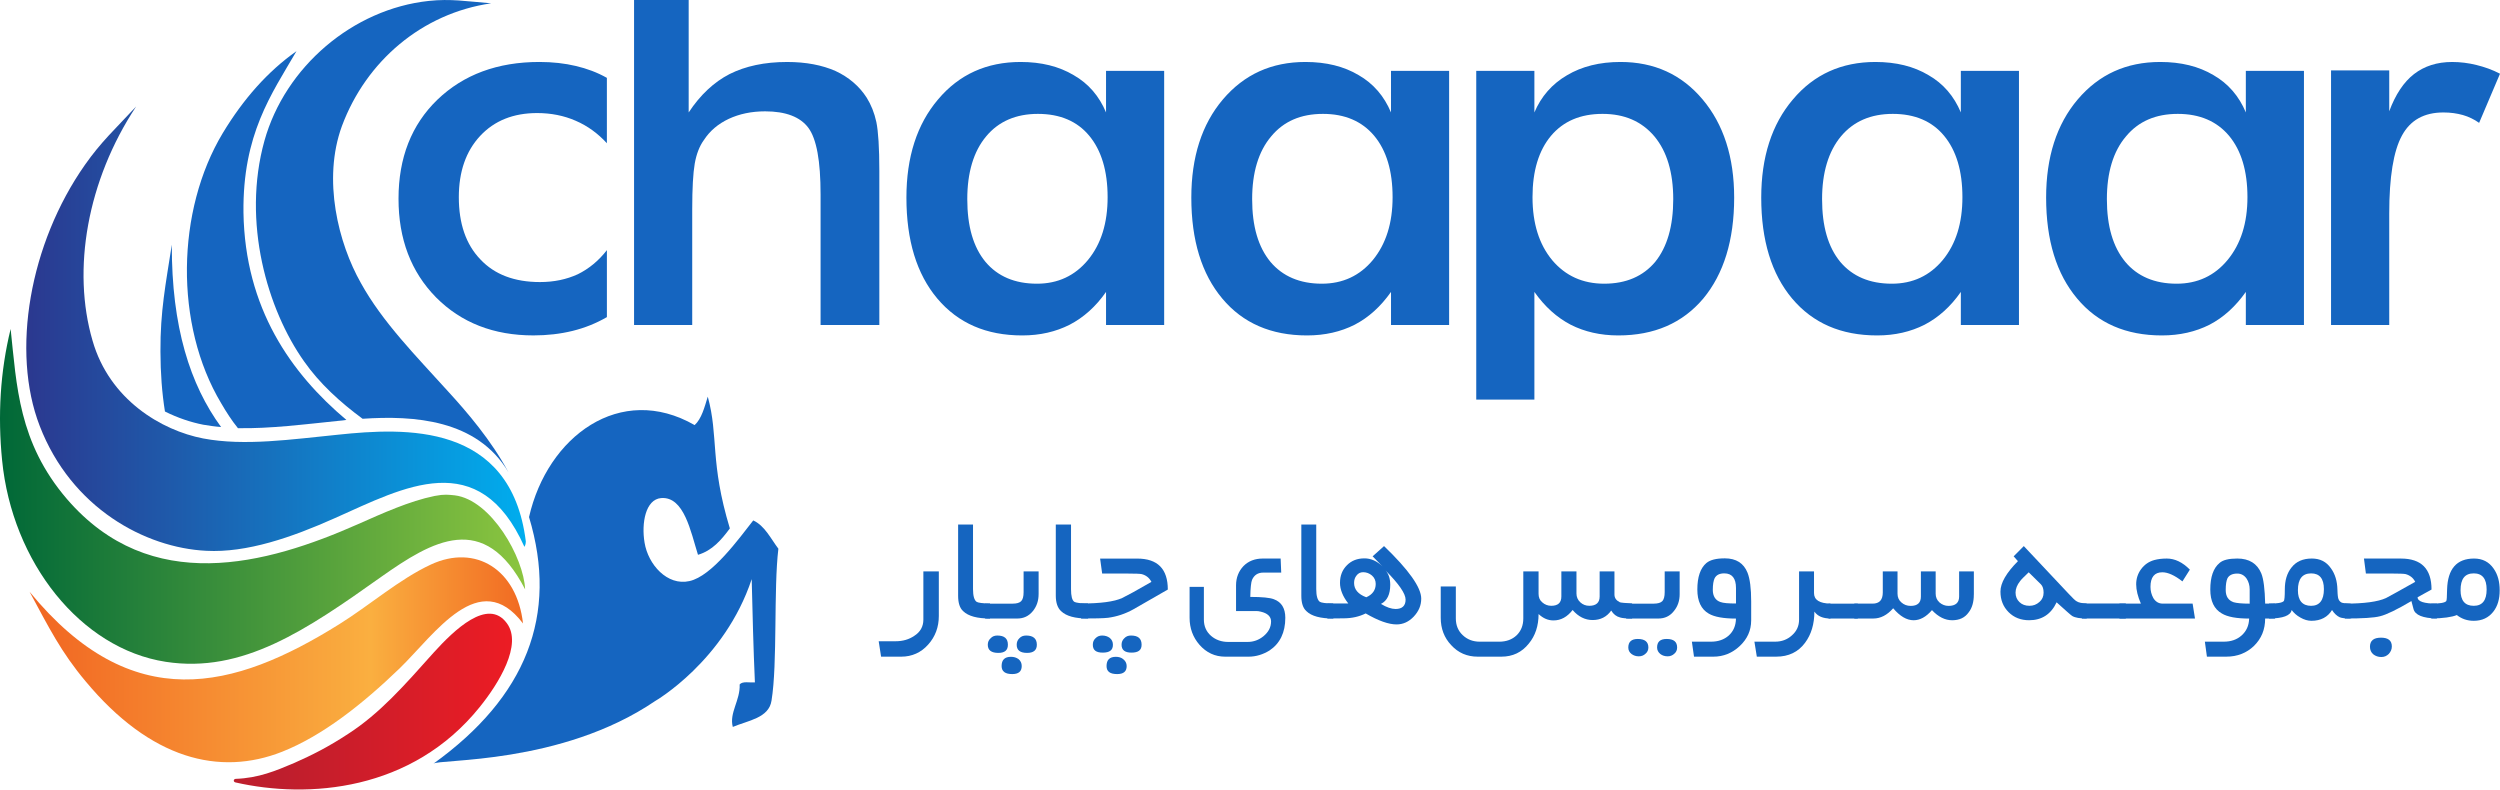<svg class="mt-4 ml-4" xmlns="http://www.w3.org/2000/svg" version="1.1" x="0px" y="0px" width="142.495px" height="45px" viewBox="0 0 142.495 45" enable-background="new 0 0 142.495 45" xml:space="preserve">
      <g id="Layer_1"></g>
                <g id="arrow_up">
                    <g>
                        <linearGradient id="SVGID_1_" gradientUnits="userSpaceOnUse" x1="1.685" y1="37.608" x2="29.811" y2="37.608">
                            <stop offset="0" style="stop-color:#F16522"></stop>
                            <stop offset="0.691" style="stop-color:#FAAF40"></stop>
                            <stop offset="1" style="stop-color:#F16A22"></stop>
                        </linearGradient>
                        <path fill-rule="evenodd" clip-rule="evenodd" fill="url(#SVGID_1_)" d="M1.686,33.73c5.841,7.124,11.66,5.586,17.64,1.856    c1.732-1.077,3.428-2.57,5.235-3.409c2.546-1.183,4.904,0.281,5.25,3.36c-2.475-3.267-5.02,0.601-7.03,2.556    c-2.151,2.074-4.41,3.844-6.697,4.754c-3.568,1.41-7.503,0.432-11.197-4.004C3.475,37.164,2.783,35.76,1.686,33.73z"></path>
                        <linearGradient id="SVGID_2_" gradientUnits="userSpaceOnUse" x1="0" y1="28.293" x2="29.931" y2="28.293">
                            <stop offset="0" style="stop-color:#006838"></stop>
                            <stop offset="1" style="stop-color:#8BC53F"></stop>
                        </linearGradient>
                        <path fill-rule="evenodd" clip-rule="evenodd" fill="url(#SVGID_2_)" d="M29.931,33.593c-2.334-4.518-5.287-2.771-8.214-0.706    c-4.254,3.023-7.889,5.512-12.272,4.835c-4.851-0.75-8.755-5.67-9.326-11.493c-0.252-2.542-0.109-5.048,0.487-7.478    c0.348,3.224,0.439,6.461,3.206,9.688c4.764,5.537,11.354,3.758,16.606,1.432c1.379-0.611,2.909-1.307,4.351-1.602    c0.574-0.111,0.786-0.07,1.152-0.036C27.998,28.487,29.857,31.788,29.931,33.593z"></path>
                        <linearGradient id="SVGID_3_" gradientUnits="userSpaceOnUse" x1="13.326" y1="39.99" x2="29.184" y2="39.99">
                            <stop offset="0.17" style="stop-color:#BE1E2D"></stop>
                            <stop offset="1" style="stop-color:#EC1C24"></stop>
                        </linearGradient>
                        <path fill-rule="evenodd" clip-rule="evenodd" fill="url(#SVGID_3_)" d="M13.422,44.597c-0.138-0.035-0.12-0.182,0-0.203    c1.316-0.046,2.293-0.458,3.351-0.907c0.994-0.439,1.946-0.915,3.083-1.665c1.796-1.165,3.156-2.713,4.889-4.655    c1.127-1.237,3.057-3.123,4.142-1.648c0.908,1.213-0.456,3.435-1.549,4.787C23.473,45.103,17.562,45.539,13.422,44.597z"></path>
                        <g>
                            <path fill="#1565C0" d="M34.591,8.165c-0.506-0.555-1.103-0.993-1.778-1.282c-0.67-0.294-1.409-0.439-2.197-0.439     c-1.349,0-2.436,0.431-3.25,1.305c-0.813,0.874-1.214,2.043-1.214,3.489c0,1.505,0.404,2.691,1.228,3.547     c0.813,0.866,1.949,1.292,3.398,1.292c0.801,0,1.515-0.151,2.157-0.446c0.625-0.308,1.184-0.763,1.657-1.374v3.818     c-0.609,0.352-1.257,0.613-1.958,0.786c-0.7,0.172-1.446,0.257-2.229,0.257c-2.267,0-4.116-0.724-5.551-2.167     c-1.428-1.455-2.139-3.325-2.139-5.623c0-2.333,0.738-4.216,2.216-5.646c1.488-1.429,3.425-2.15,5.814-2.15     c0.751,0,1.447,0.079,2.073,0.228c0.637,0.149,1.226,0.369,1.773,0.678V8.165z"></path>
                            <path fill="#1565C0" d="M36.14,18.525V0h3.113v6.409c0.66-1,1.444-1.732,2.332-2.188c0.909-0.453,1.989-0.688,3.278-0.688     c1.079,0,1.996,0.178,2.757,0.513c0.75,0.347,1.354,0.86,1.779,1.521c0.249,0.399,0.437,0.861,0.551,1.389     c0.109,0.529,0.17,1.463,0.17,2.787v8.782h-3.349v-7.441c0-1.911-0.228-3.167-0.696-3.799c-0.46-0.618-1.284-0.939-2.465-0.939     c-0.773,0-1.464,0.146-2.069,0.427c-0.612,0.288-1.083,0.688-1.425,1.215c-0.25,0.346-0.421,0.793-0.517,1.332     c-0.094,0.539-0.144,1.413-0.144,2.605v6.601H36.14z"></path>
                            <path fill="#1565C0" d="M66.355,18.525h-3.313v-1.886c-0.585,0.841-1.282,1.458-2.074,1.87c-0.791,0.4-1.684,0.61-2.702,0.61     c-2.053,0-3.656-0.7-4.84-2.101c-1.179-1.402-1.762-3.318-1.762-5.756c0-2.306,0.598-4.178,1.804-5.595     c1.196-1.424,2.771-2.135,4.706-2.135c1.174,0,2.183,0.249,3.024,0.751c0.844,0.481,1.456,1.196,1.844,2.125V4.041h3.313V18.525z      M63.132,11.238c0-1.495-0.353-2.661-1.046-3.499c-0.688-0.832-1.669-1.248-2.927-1.248c-1.244,0-2.239,0.423-2.952,1.284     c-0.716,0.855-1.074,2.063-1.074,3.575c0,1.551,0.342,2.732,1.035,3.573c0.692,0.825,1.67,1.247,2.938,1.247     c1.19,0,2.16-0.451,2.908-1.354C62.764,13.902,63.132,12.716,63.132,11.238z"></path>
                            <path fill="#1565C0" d="M82.598,18.525h-3.313v-1.886c-0.594,0.841-1.279,1.458-2.072,1.87c-0.791,0.4-1.694,0.61-2.717,0.61     c-2.04,0-3.656-0.7-4.827-2.101c-1.177-1.402-1.766-3.318-1.766-5.756c0-2.306,0.597-4.178,1.8-5.595     c1.209-1.424,2.768-2.135,4.704-2.135c1.185,0,2.193,0.249,3.035,0.751c0.838,0.481,1.453,1.196,1.842,2.125V4.041h3.313V18.525z      M79.375,11.238c0-1.495-0.35-2.661-1.049-3.499c-0.7-0.832-1.674-1.248-2.92-1.248c-1.262,0-2.242,0.423-2.953,1.284     C71.729,8.63,71.37,9.837,71.37,11.35c0,1.551,0.348,2.732,1.041,3.573c0.694,0.825,1.674,1.247,2.93,1.247     c1.191,0,2.164-0.451,2.913-1.354C79,13.902,79.375,12.716,79.375,11.238z"></path>
                            <path fill="#1565C0" d="M84.143,22.776V4.041h3.314v2.368c0.386-0.91,1.005-1.623,1.86-2.12c0.847-0.504,1.864-0.757,3.048-0.757     c1.921,0,3.484,0.711,4.68,2.135c1.195,1.417,1.799,3.289,1.799,5.595c0,2.438-0.598,4.354-1.762,5.756     c-1.184,1.401-2.796,2.101-4.844,2.101c-1.017,0-1.924-0.21-2.711-0.61c-0.789-0.412-1.477-1.029-2.07-1.87v6.137H84.143z      M87.35,11.238c0,1.496,0.377,2.695,1.125,3.595c0.75,0.886,1.734,1.337,2.959,1.337c1.25,0,2.221-0.422,2.912-1.247     c0.676-0.841,1.025-2.022,1.025-3.573c0-1.513-0.358-2.72-1.072-3.575c-0.727-0.861-1.709-1.284-2.959-1.284     c-1.257,0-2.232,0.417-2.934,1.248C87.704,8.577,87.35,9.743,87.35,11.238z"></path>
                            <path fill="#1565C0" d="M115.077,18.525h-3.313v-1.886c-0.586,0.841-1.278,1.458-2.068,1.87c-0.791,0.4-1.689,0.61-2.702,0.61     c-2.057,0-3.664-0.7-4.845-2.101c-1.176-1.402-1.762-3.318-1.762-5.756c0-2.306,0.6-4.178,1.806-5.595     c1.197-1.424,2.771-2.135,4.701-2.135c1.177,0,2.188,0.249,3.027,0.751c0.844,0.481,1.453,1.196,1.843,2.125V4.041h3.313V18.525z      M111.854,11.238c0-1.495-0.35-2.661-1.045-3.499c-0.688-0.832-1.669-1.248-2.924-1.248c-1.246,0-2.24,0.423-2.956,1.284     c-0.711,0.855-1.074,2.063-1.074,3.575c0,1.551,0.343,2.732,1.034,3.573c0.695,0.825,1.672,1.247,2.94,1.247     c1.19,0,2.16-0.451,2.909-1.354C111.487,13.902,111.854,12.716,111.854,11.238z"></path>
                            <path fill="#1565C0" d="M131.321,18.525h-3.313v-1.886c-0.596,0.841-1.279,1.458-2.07,1.87c-0.791,0.4-1.697,0.61-2.717,0.61     c-2.041,0-3.656-0.7-4.826-2.101c-1.18-1.402-1.77-3.318-1.77-5.756c0-2.306,0.598-4.178,1.801-5.595     c1.209-1.424,2.768-2.135,4.703-2.135c1.186,0,2.195,0.249,3.037,0.751c0.838,0.481,1.454,1.196,1.842,2.125V4.041h3.313V18.525z      M128.1,11.238c0-1.495-0.352-2.661-1.049-3.499c-0.701-0.832-1.676-1.248-2.92-1.248c-1.262,0-2.242,0.423-2.955,1.284     c-0.729,0.855-1.088,2.063-1.088,3.575c0,1.551,0.352,2.732,1.047,3.573c0.688,0.825,1.672,1.247,2.928,1.247     c1.191,0,2.16-0.451,2.907-1.354C127.722,13.902,128.1,12.716,128.1,11.238z"></path>
                            <path fill="#1565C0" d="M136.181,6.345c0.356-0.959,0.825-1.668,1.414-2.124c0.589-0.453,1.309-0.688,2.175-0.688     c0.471,0,0.932,0.06,1.381,0.171c0.458,0.113,0.91,0.269,1.344,0.498l-1.19,2.801c-0.291-0.207-0.601-0.353-0.927-0.447     c-0.334-0.093-0.695-0.146-1.108-0.146c-1.104,0-1.888,0.439-2.364,1.318c-0.482,0.88-0.724,2.367-0.724,4.442v6.355h-3.317     V4.011h3.317V6.345z"></path>
                            <g>
                                <path fill="#1565C0" d="M53.511,35.112c0,0.631-0.204,1.176-0.6,1.619c-0.404,0.46-0.926,0.698-1.549,0.698H50.22l-0.136-0.879      h0.966c0.409,0,0.764-0.104,1.06-0.307c0.346-0.218,0.52-0.533,0.52-0.926V32.57h0.881V35.112z"></path>
                                <path fill="#1565C0" d="M56.428,35.254c-0.719,0-1.232-0.13-1.53-0.42c-0.195-0.176-0.287-0.472-0.287-0.88v-4.056h0.849v3.679      c0,0.398,0.075,0.639,0.208,0.727c0.078,0.05,0.327,0.09,0.76,0.094V35.254z"></path>
                                <path fill="#1565C0" d="M59.198,33.867c0,0.373-0.106,0.687-0.32,0.957c-0.24,0.296-0.536,0.431-0.901,0.431h-1.823v-0.848      h1.558c0.246,0,0.401-0.049,0.493-0.142c0.093-0.096,0.138-0.264,0.138-0.514V32.57h0.856V33.867z M57.448,36.751      c0,0.31-0.18,0.463-0.544,0.463c-0.398,0-0.602-0.153-0.602-0.463c0-0.156,0.055-0.275,0.163-0.372      c0.098-0.108,0.226-0.155,0.377-0.155C57.256,36.224,57.448,36.4,57.448,36.751z M58.236,37.964c0,0.306-0.179,0.457-0.54,0.457      c-0.401,0-0.606-0.151-0.606-0.457c0-0.354,0.178-0.527,0.532-0.527c0.167,0,0.306,0.041,0.43,0.129      C58.18,37.673,58.236,37.802,58.236,37.964z M59.098,36.751c0,0.31-0.191,0.463-0.555,0.463c-0.396,0-0.593-0.153-0.593-0.463      c0-0.156,0.052-0.275,0.152-0.372c0.1-0.108,0.227-0.155,0.388-0.155C58.893,36.224,59.098,36.4,59.098,36.751z"></path>
                                <path fill="#1565C0" d="M62.013,35.254c-0.73,0-1.231-0.13-1.533-0.42c-0.193-0.176-0.302-0.472-0.302-0.88v-4.056h0.868v3.679      c0,0.398,0.06,0.639,0.19,0.727c0.086,0.05,0.344,0.09,0.776,0.094V35.254z"></path>
                                <path fill="#1565C0" d="M66.563,33.603l-1.956,1.123c-0.466,0.26-0.948,0.419-1.447,0.486c-0.255,0.031-0.772,0.042-1.54,0.042      v-0.856c1.104,0,1.892-0.104,2.344-0.314c0.035-0.016,0.245-0.129,0.619-0.326c0.237-0.131,0.579-0.328,1.047-0.592      c-0.116-0.221-0.298-0.377-0.556-0.443c-0.106-0.021-0.358-0.031-0.755-0.031h-1.498l-0.117-0.854h2.112      C65.98,31.837,66.563,32.425,66.563,33.603z M63.434,36.751c0,0.307-0.186,0.447-0.582,0.447c-0.381,0-0.563-0.141-0.563-0.447      c0-0.156,0.048-0.275,0.153-0.372c0.103-0.108,0.231-0.155,0.379-0.155c0.167,0,0.31,0.045,0.43,0.133      C63.378,36.462,63.434,36.591,63.434,36.751z M64.218,37.964c0,0.306-0.177,0.457-0.541,0.457c-0.414,0-0.606-0.151-0.606-0.457      c0-0.354,0.177-0.527,0.531-0.527c0.165,0,0.306,0.041,0.413,0.129C64.149,37.673,64.218,37.802,64.218,37.964z M65.069,36.751      c0,0.307-0.189,0.447-0.577,0.447c-0.367,0-0.565-0.141-0.565-0.447c0-0.156,0.053-0.275,0.157-0.372      c0.098-0.108,0.226-0.155,0.379-0.155C64.876,36.224,65.069,36.4,65.069,36.751z"></path>
                                <path fill="#1565C0" d="M73.26,35.214c0,0.84-0.305,1.465-0.902,1.863c-0.365,0.225-0.764,0.352-1.192,0.352h-1.333      c-0.585,0-1.073-0.23-1.466-0.678c-0.37-0.424-0.563-0.942-0.563-1.537v-1.764h0.815v1.867c0,0.376,0.136,0.688,0.409,0.926      c0.266,0.229,0.598,0.346,0.977,0.346h1.105c0.337,0,0.64-0.109,0.907-0.327c0.281-0.234,0.431-0.506,0.431-0.841      c0-0.277-0.2-0.47-0.593-0.559c-0.101-0.028-0.176-0.031-0.21-0.031h-1.193v-1.469c0-0.441,0.151-0.811,0.424-1.097      c0.282-0.286,0.654-0.429,1.094-0.429h1.024l0.033,0.801h-1.022c-0.309,0-0.521,0.141-0.641,0.414      c-0.054,0.135-0.091,0.455-0.1,0.972c0.669,0,1.119,0.044,1.343,0.132C73.042,34.314,73.26,34.67,73.26,35.214z"></path>
                                <path fill="#1565C0" d="M75.989,35.254c-0.715,0-1.233-0.13-1.527-0.42c-0.197-0.176-0.289-0.472-0.289-0.88v-4.056h0.85v3.679      c0,0.398,0.076,0.639,0.209,0.727c0.079,0.05,0.327,0.09,0.758,0.094V35.254z"></path>
                                <path fill="#1565C0" d="M81.007,34.119c0,0.388-0.138,0.716-0.427,1.026c-0.279,0.294-0.605,0.446-0.98,0.446      c-0.447,0-1.035-0.205-1.759-0.627c-0.363,0.181-0.778,0.277-1.235,0.279l-0.947,0.011v-0.856h1.192      c-0.319-0.402-0.474-0.803-0.474-1.174c0-0.411,0.131-0.742,0.395-1.006c0.26-0.262,0.586-0.392,1.001-0.392      c0.367,0,0.716,0.155,1.027,0.459l-0.563-0.575l0.65-0.584C80.297,32.482,81.007,33.482,81.007,34.119z M78.413,33.283      c0-0.188-0.07-0.354-0.214-0.48c-0.142-0.121-0.313-0.189-0.501-0.189c-0.164,0-0.292,0.068-0.385,0.197      c-0.09,0.113-0.133,0.252-0.133,0.414c0,0.369,0.226,0.643,0.694,0.818C78.232,33.888,78.413,33.628,78.413,33.283z       M80.116,34.177c0-0.346-0.387-0.898-1.139-1.658c0.176,0.195,0.264,0.467,0.264,0.813c0,0.544-0.176,0.912-0.529,1.09      c0.32,0.196,0.6,0.289,0.837,0.289C79.917,34.71,80.116,34.532,80.116,34.177z"></path>
                                <path fill="#1565C0" d="M93.029,35.254c-0.341,0-0.567-0.021-0.679-0.057c-0.217-0.053-0.389-0.188-0.514-0.396      c-0.258,0.364-0.614,0.54-1.061,0.54c-0.43,0-0.813-0.192-1.139-0.572c-0.309,0.396-0.664,0.594-1.091,0.594      c-0.306,0-0.583-0.114-0.849-0.364c0,0.675-0.189,1.241-0.557,1.684c-0.396,0.498-0.918,0.746-1.565,0.746h-1.343      c-0.613,0-1.117-0.22-1.516-0.658c-0.395-0.416-0.596-0.941-0.596-1.559v-1.785h0.861v1.824c0,0.388,0.132,0.709,0.393,0.952      c0.254,0.243,0.58,0.372,0.974,0.372h1.112c0.396,0,0.736-0.125,0.986-0.365c0.249-0.242,0.38-0.559,0.38-0.959V32.57h0.87      v1.275c0,0.197,0.06,0.363,0.211,0.488c0.143,0.129,0.318,0.196,0.511,0.196c0.389,0,0.577-0.177,0.577-0.53v-1.43h0.861v1.262      c0,0.192,0.072,0.365,0.219,0.5c0.142,0.131,0.312,0.198,0.514,0.198c0.385,0,0.588-0.177,0.588-0.53v-1.43h0.844v1.318      c0,0.199,0.102,0.338,0.313,0.443c0.065,0.021,0.296,0.043,0.693,0.066V35.254z"></path>
                                <path fill="#1565C0" d="M95.737,33.867c0,0.373-0.105,0.687-0.324,0.957c-0.23,0.296-0.53,0.431-0.893,0.431h-1.834v-0.848      h1.568c0.235,0,0.404-0.049,0.494-0.142c0.089-0.096,0.136-0.264,0.136-0.514V32.57h0.853V33.867z M93.954,36.907      c0,0.139-0.054,0.265-0.164,0.354c-0.102,0.098-0.23,0.148-0.382,0.148c-0.159,0-0.291-0.043-0.411-0.131      c-0.127-0.096-0.187-0.218-0.187-0.372c0-0.327,0.186-0.487,0.541-0.487C93.749,36.419,93.954,36.58,93.954,36.907z       M95.593,36.907c0,0.139-0.052,0.265-0.161,0.354c-0.105,0.098-0.235,0.148-0.375,0.148c-0.168,0-0.303-0.043-0.419-0.131      c-0.118-0.096-0.187-0.218-0.187-0.372c0-0.327,0.178-0.487,0.546-0.487C95.397,36.419,95.593,36.58,95.593,36.907z"></path>
                                <path fill="#1565C0" d="M99.813,35.364c0,0.574-0.221,1.056-0.651,1.46c-0.429,0.401-0.929,0.605-1.505,0.605h-1.102      l-0.121-0.854h1.088c0.404,0,0.748-0.115,1.014-0.352c0.266-0.244,0.401-0.553,0.412-0.965c-0.711,0-1.23-0.093-1.553-0.283      c-0.434-0.25-0.65-0.711-0.65-1.373c0-0.719,0.174-1.218,0.515-1.51c0.216-0.179,0.56-0.267,1.054-0.267      c0.639,0,1.074,0.274,1.291,0.818c0.137,0.341,0.209,0.894,0.209,1.646V35.364z M98.948,34.398v-0.883      c0-0.551-0.223-0.834-0.666-0.834c-0.273,0-0.452,0.09-0.551,0.277c-0.066,0.136-0.105,0.355-0.105,0.666      c0,0.355,0.154,0.595,0.434,0.69C98.225,34.375,98.51,34.398,98.948,34.398z"></path>
                                <path fill="#1565C0" d="M104.333,35.254c-0.427,0-0.731-0.13-0.917-0.394c0,0.707-0.178,1.306-0.535,1.782      c-0.387,0.523-0.938,0.786-1.635,0.786h-1.111l-0.137-0.854h1.182c0.363,0,0.684-0.113,0.948-0.352      c0.282-0.244,0.415-0.545,0.415-0.904v-2.75h0.852v1.234c0,0.393,0.311,0.591,0.938,0.603V35.254z"></path>
                                <path fill="#1565C0" d="M112.504,33.888c0,0.419-0.094,0.762-0.297,1.02c-0.217,0.305-0.531,0.445-0.939,0.445      c-0.398,0-0.785-0.187-1.15-0.577c-0.335,0.391-0.684,0.577-1.048,0.577c-0.39,0-0.78-0.229-1.163-0.683      c-0.342,0.391-0.723,0.584-1.125,0.584h-1.09v-0.848h1.037c0.395,0,0.586-0.21,0.586-0.642V32.57h0.84v1.27      c0,0.203,0.072,0.369,0.221,0.498c0.147,0.131,0.324,0.197,0.527,0.197c0.393,0,0.584-0.179,0.584-0.533V32.57h0.842v1.27      c0,0.195,0.07,0.363,0.213,0.495c0.152,0.132,0.326,0.2,0.52,0.2c0.398,0,0.604-0.179,0.604-0.533V32.57h0.84V33.888z"></path>
                                <path fill="#1565C0" d="M118.936,35.254c-0.377,0-0.65-0.042-0.822-0.143c-0.085-0.053-0.373-0.313-0.892-0.78      c-0.317,0.679-0.843,1.021-1.566,1.021c-0.468,0-0.862-0.151-1.171-0.461c-0.307-0.308-0.463-0.695-0.463-1.174      c0-0.49,0.335-1.067,0.996-1.732l-0.244-0.275l0.579-0.584l2.565,2.727c0.225,0.239,0.365,0.378,0.439,0.415      c0.111,0.079,0.309,0.118,0.578,0.13V35.254z M116.481,33.779c0-0.209-0.051-0.368-0.15-0.471l-0.699-0.688      c-0.268,0.256-0.436,0.42-0.493,0.507c-0.17,0.212-0.257,0.435-0.257,0.651c0,0.223,0.078,0.401,0.223,0.54      c0.145,0.144,0.34,0.211,0.567,0.211c0.222,0,0.405-0.069,0.573-0.22C116.399,34.177,116.481,34.001,116.481,33.779z"></path>
                                <path fill="#1565C0" d="M121.167,35.254h-2.5v-0.856h2.5V35.254z"></path>
                                <path fill="#1565C0" d="M125.11,35.254h-4.307v-0.848h1.223c-0.176-0.405-0.268-0.778-0.268-1.101      c0-0.32,0.092-0.611,0.285-0.871c0.191-0.254,0.433-0.422,0.739-0.51c0.214-0.059,0.459-0.088,0.721-0.088      c0.455,0,0.896,0.207,1.315,0.632l-0.424,0.671c-0.445-0.35-0.832-0.52-1.145-0.52c-0.447,0-0.676,0.277-0.676,0.83      c0,0.24,0.057,0.443,0.162,0.639c0.129,0.209,0.307,0.317,0.533,0.317h1.707L125.11,35.254z"></path>
                                <path fill="#1565C0" d="M129.673,35.254h-0.564c0,0.634-0.214,1.146-0.639,1.564c-0.419,0.4-0.944,0.61-1.571,0.61h-1.109      l-0.117-0.854h1.076c0.414,0,0.746-0.115,1.015-0.352c0.273-0.244,0.419-0.553,0.433-0.965c-0.705,0-1.232-0.093-1.557-0.29      c-0.438-0.249-0.658-0.704-0.658-1.366c0-0.719,0.176-1.218,0.525-1.511c0.191-0.172,0.531-0.255,1.014-0.255      c0.676,0,1.136,0.284,1.369,0.851c0.132,0.325,0.2,0.901,0.22,1.719h0.564V35.254z M128.227,34.407v-0.813      c0-0.233-0.063-0.445-0.176-0.615c-0.133-0.189-0.309-0.287-0.531-0.287c-0.281,0-0.466,0.094-0.561,0.273      c-0.061,0.133-0.098,0.352-0.098,0.662c0,0.367,0.147,0.593,0.453,0.7C127.479,34.375,127.786,34.407,128.227,34.407z"></path>
                                <path fill="#1565C0" d="M133.976,35.254c-0.28,0-0.49-0.021-0.612-0.069c-0.158-0.071-0.316-0.214-0.443-0.415      c-0.242,0.399-0.637,0.615-1.175,0.615c-0.204,0-0.419-0.063-0.634-0.188c-0.215-0.119-0.373-0.269-0.492-0.428      c-0.057,0.315-0.492,0.484-1.291,0.484v-0.848c0.473,0,0.75-0.048,0.838-0.142c0.045-0.046,0.063-0.264,0.063-0.662      c0-0.52,0.123-0.928,0.377-1.249c0.266-0.346,0.656-0.517,1.158-0.517c0.469,0,0.83,0.176,1.094,0.557      c0.238,0.328,0.357,0.729,0.369,1.209c0.008,0.18,0.012,0.305,0.021,0.352c0.012,0.204,0.089,0.333,0.222,0.395      c0.059,0.025,0.229,0.046,0.506,0.058V35.254z M132.458,33.582c0-0.607-0.25-0.9-0.729-0.9c-0.497,0-0.753,0.314-0.753,0.961      c0,0.585,0.256,0.888,0.753,0.888C132.208,34.53,132.458,34.21,132.458,33.582z"></path>
                                <path fill="#1565C0" d="M138.895,35.254c-0.799-0.017-1.248-0.197-1.333-0.552c-0.04-0.151-0.077-0.296-0.116-0.443      c-0.824,0.487-1.42,0.777-1.787,0.865c-0.338,0.09-1.004,0.13-2.008,0.13v-0.848c1.104,0,1.89-0.108,2.344-0.317      c0.094-0.047,0.652-0.352,1.667-0.924c-0.107-0.221-0.299-0.375-0.55-0.443c-0.107-0.021-0.361-0.031-0.762-0.031h-1.499      l-0.11-0.854h2.112c1.159,0,1.739,0.588,1.739,1.766l-0.794,0.439c0,0.244,0.367,0.364,1.097,0.364V35.254z M136.33,36.847      c0,0.166-0.065,0.302-0.173,0.424c-0.121,0.119-0.258,0.178-0.424,0.178c-0.183,0-0.33-0.054-0.456-0.151      c-0.128-0.106-0.194-0.254-0.194-0.435c0-0.343,0.205-0.517,0.629-0.517C136.118,36.346,136.33,36.507,136.33,36.847z"></path>
                                <path fill="#1565C0" d="M142.477,33.65c0,0.489-0.115,0.9-0.361,1.211c-0.271,0.349-0.643,0.524-1.117,0.524      c-0.371,0-0.69-0.112-0.965-0.328c-0.281,0.116-0.764,0.187-1.453,0.197v-0.848c0.484,0,0.762-0.048,0.848-0.142      c0.033-0.032,0.043-0.25,0.05-0.662c0.032-1.176,0.548-1.766,1.538-1.766c0.477,0,0.851,0.188,1.118,0.578      C142.368,32.746,142.477,33.154,142.477,33.65z M141.733,33.603c0-0.617-0.244-0.922-0.734-0.922      c-0.508,0-0.752,0.314-0.752,0.961c0,0.585,0.244,0.888,0.752,0.888C141.489,34.53,141.733,34.219,141.733,33.603z"></path>
                                <rect x="104.222" y="34.407" fill="#1565C0" width="1.669" height="0.848"></rect>
                            </g>
                            <path fill-rule="evenodd" clip-rule="evenodd" fill="#1565C0" d="M42.934,29.663c-0.825,1.048-2.353,3.175-3.638,3.458     c-1.263,0.285-2.353-0.943-2.557-2.191c-0.187-1.107,0.054-2.469,0.946-2.541c1.312-0.1,1.685,1.922,2.099,3.234     c0.812-0.238,1.333-0.851,1.816-1.504c-1.148-3.797-0.632-5.226-1.258-7.511c-0.187,0.608-0.353,1.261-0.749,1.622     c-4.23-2.432-8.391,0.637-9.439,5.242c1.687,5.596-0.163,10.254-5.456,14.061c0.255-0.285,7.274,0.078,12.647-3.577     c0,0,3.95-2.278,5.5-6.946c0.049,1.969,0.095,3.935,0.183,5.886c-0.3,0.023-0.704-0.081-0.869,0.116     c0.04,0.904-0.606,1.625-0.391,2.422c0.87-0.369,2.06-0.506,2.207-1.5c0.348-2.127,0.113-6.342,0.391-8.658     C43.926,30.692,43.592,29.968,42.934,29.663z"></path>
                            <g>
                                <g>
                                    <path fill-rule="evenodd" clip-rule="evenodd" fill="#1565C0" d="M20.667,23.869c2.905-0.195,6.524,0.027,8.311,3.044       c-0.979-1.814-2.346-3.415-3.455-4.622c-1.79-1.983-3.724-3.93-4.953-6.16c-1.275-2.249-2.206-5.883-1.079-8.952       c1.375-3.692,4.561-6.42,8.505-6.99c-1.443-0.117-2.303-0.269-3.552-0.137c-4.332,0.461-8.193,3.759-9.37,7.966       c-1.295,4.644,0.168,9.631,2.258,12.58C18.211,21.856,19.395,22.932,20.667,23.869z"></path>
                                </g>
                                <g>
                                    <path fill-rule="evenodd" clip-rule="evenodd" fill="#1565C0" d="M13.562,24.405c1.848,0.032,3.808-0.22,5.726-0.417       c0.157-0.012,0.297-0.027,0.456-0.052c-3.152-2.654-5.78-6.355-5.867-11.824c-0.049-4.454,1.583-6.724,3.022-9.196       c-1.641,1.156-3.027,2.726-4.202,4.671c-2.648,4.403-2.769,10.922-0.092,15.395C12.904,23.498,13.214,23.976,13.562,24.405z"></path>
                                </g>
                                <g>
                                    <path fill-rule="evenodd" clip-rule="evenodd" fill="#1565C0" d="M11.581,24.207c0.336,0.055,0.674,0.107,1.021,0.133       c-1.766-2.41-2.824-5.71-2.809-10.394c-0.353,2.277-0.659,3.785-0.648,6.085c0.003,1.232,0.087,2.368,0.257,3.424       C10.135,23.822,10.88,24.068,11.581,24.207z"></path>
                                </g>
                            </g>
                        </g>
                        <linearGradient id="SVGID_4_" gradientUnits="userSpaceOnUse" x1="1.498" y1="18.737" x2="29.971" y2="18.737">
                            <stop offset="0" style="stop-color:#2B388F"></stop>
                            <stop offset="1" style="stop-color:#00ADEE"></stop>
                        </linearGradient>
                        <path fill-rule="evenodd" clip-rule="evenodd" fill="url(#SVGID_4_)" d="M7.76,6.069c-2.793,4.222-3.669,9.304-2.484,13.35    c0.963,3.36,3.925,5.115,6.305,5.572c2.361,0.45,5.066,0.046,7.707-0.216c3.758-0.392,9.828-0.729,10.683,6.082    c0,0,0.002,0.189-0.079,0.313c-2.589-5.777-6.873-3.389-10.786-1.646c-2.469,1.104-5.041,1.996-7.353,1.87    c-3.477-0.171-7.684-2.434-9.489-7.117c-1.641-4.24-0.582-10.391,2.583-14.888C5.764,8.083,6.542,7.381,7.76,6.069z"></path>
                    </g>
                </g>
      </svg>